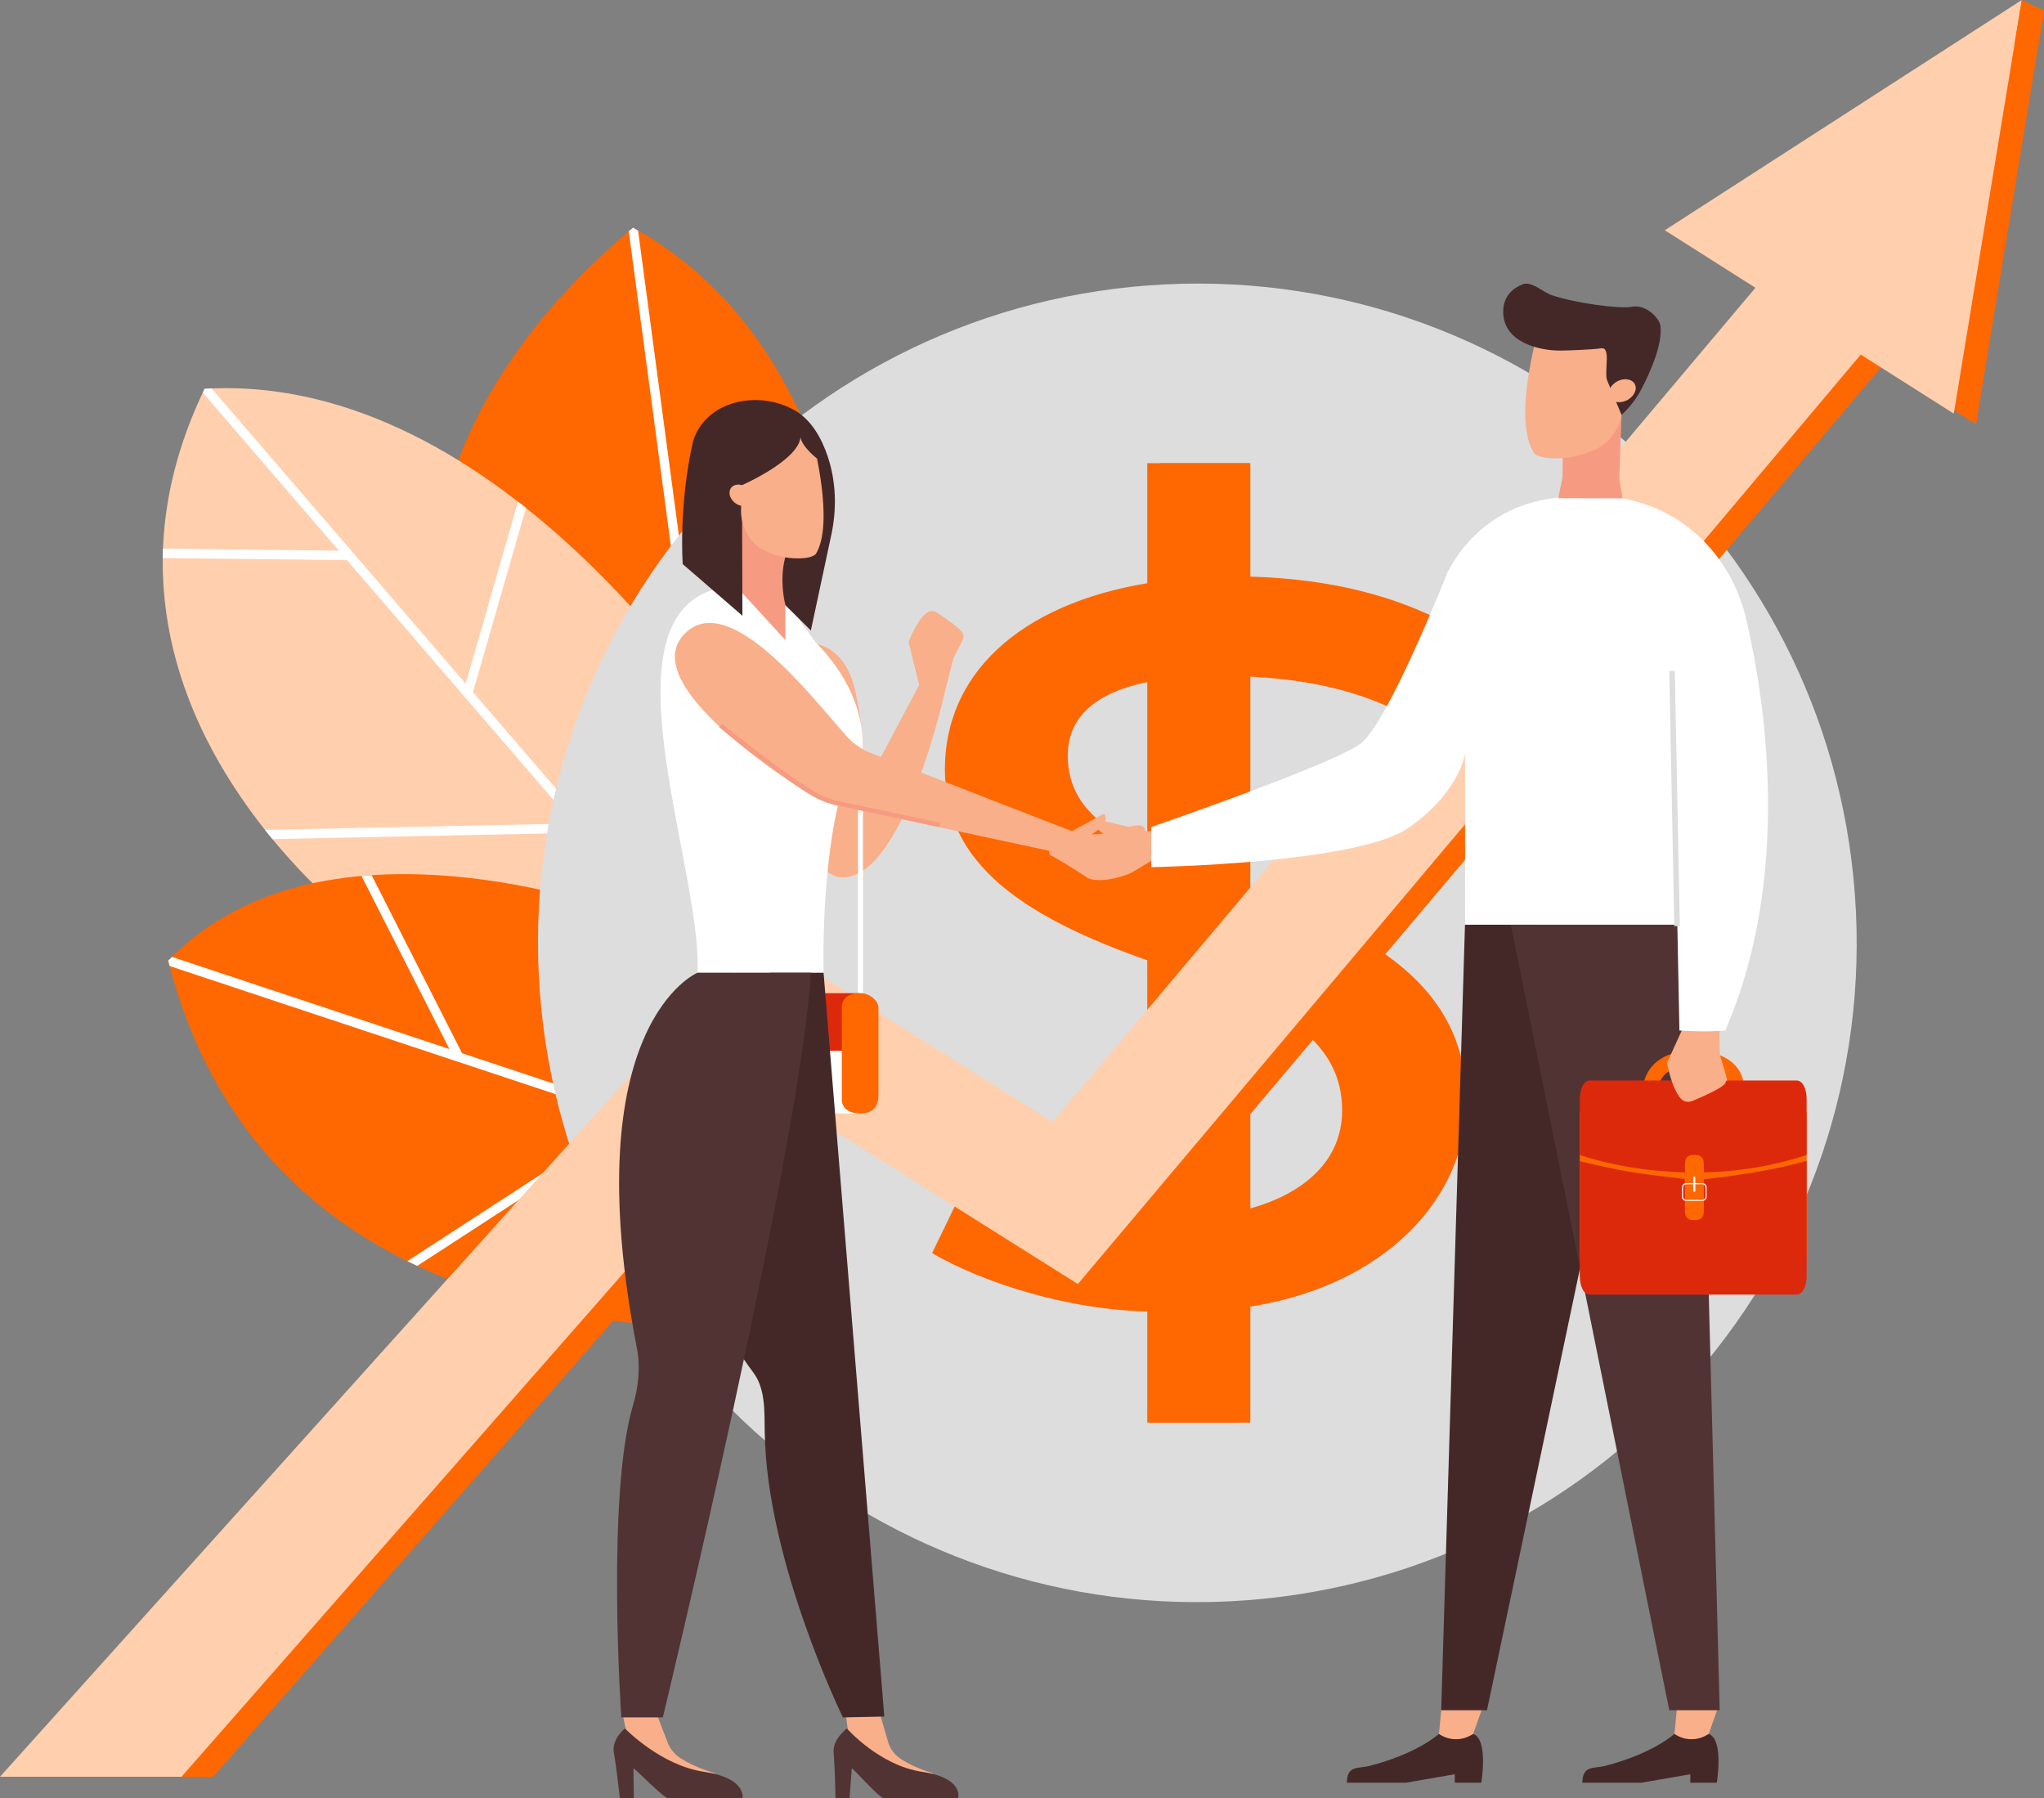 <svg width="291" height="256" viewBox="0 0 291 256" fill="none" xmlns="http://www.w3.org/2000/svg">
<rect x="0" y="0" width="291" height="256" fill="#808080" stroke="none"/>
<g clip-path="url(#clip0_1838_3809)">
<path d="M121.956 114.462C121.956 114.462 129.219 53.969 90.12 32.414C31.286 81.803 80.025 139.521 80.025 139.521L121.952 114.462H121.956Z" fill="#FF6700"/>
<path d="M90.12 32.414C89.913 32.589 89.715 32.758 89.513 32.932L99.038 104.087L61.675 79.409C61.604 79.903 61.543 80.397 61.486 80.89L99.269 105.846L102.016 126.38L103.263 125.632L97.782 84.7L117.267 67.547C117.116 67.087 116.966 66.63 116.806 66.169L97.571 83.101L90.844 32.833C90.6 32.692 90.36 32.546 90.115 32.41L90.12 32.414Z" fill="white"/>
<path d="M103.865 104.411C103.865 104.411 71.811 52.793 29.127 55.352C6.75 101.646 54.595 134.441 54.595 134.441L106.602 145.352L103.86 104.411H103.865Z" fill="#FFCFAE"/>
<path d="M73.749 71.423L66.294 97.314L30.134 55.31C29.795 55.324 29.461 55.328 29.122 55.352C29.033 55.535 28.958 55.714 28.873 55.898L48.24 78.393L23.205 78.111C23.195 78.351 23.195 78.586 23.186 78.821V79.447L49.397 79.743L81.671 117.232L37.721 118.14C38.074 118.587 38.427 119.024 38.785 119.457L82.805 118.549L105.723 145.169L106.602 145.352L106.513 144.036L67.338 98.527L74.883 72.312C74.507 72.011 74.131 71.714 73.745 71.423H73.749Z" fill="white"/>
<path d="M94.377 131.892C94.377 131.892 47.614 112.251 23.948 136.75C41.033 204.171 128.011 187.206 128.011 187.206L94.377 131.892Z" fill="#FF6700"/>
<path d="M23.948 136.755C24.014 137.014 24.085 137.268 24.151 137.526L89.344 159.17L57.986 179.535C58.457 179.766 58.927 179.992 59.398 180.213L90.971 159.711L116.434 168.168L115.361 166.399L65.786 149.938L52.911 124.597C52.431 124.63 51.947 124.668 51.467 124.71L63.979 149.341L24.485 136.228C24.306 136.402 24.127 136.576 23.953 136.755H23.948Z" fill="white"/>
<path d="M177.32 227.827C229.024 224.04 267.867 179.063 264.079 127.368C260.292 75.673 215.307 36.836 163.603 40.624C111.899 44.411 73.056 89.388 76.844 141.082C80.632 192.777 125.616 231.614 177.32 227.827Z" fill="#DDDDDD"/>
<path d="M163.827 202.52V186.712C152.029 186.548 139.822 182.555 132.7 178.397L138.576 166.258C145.9 170.251 155.482 173.412 166.875 173.412C181.321 173.412 191.082 167.585 191.082 158.103C191.082 148.621 183.146 143.297 168.093 138.307C147.344 131.652 134.525 124 134.525 109.528C134.525 95.056 146.53 85.241 165.243 82.743V65.944H177.854V82.08C190.061 82.414 198.401 85.076 204.3 87.903L198.218 100.874C193.947 98.875 186.599 96.213 173.578 96.213C157.914 96.213 152.015 100.884 152.015 107.534C152.015 116.183 159.541 120.51 177.243 126.497C198.194 133.486 208.774 142.135 208.774 156.941C208.774 170.082 197.583 183.387 176.631 186.219V202.525H163.813L163.827 202.52Z" fill="#FF6700"/>
<path d="M178.005 65.939H163.333V202.52H178.005V65.939Z" fill="#FF6700"/>
<path d="M264.582 28.826L152.246 162.166L110.121 135.499L4.525 252.938H30.336L114.054 157.534L156.079 184.549L278.045 40.161L264.582 28.826Z" fill="#FF6700"/>
<path d="M240.173 34.296L281.319 60.403L291 1.519L240.173 34.296Z" fill="#FF6700"/>
<path d="M261.421 27.307L149.865 159.74L107.67 133.19L0 252.938H25.839L110.893 156.015L153.454 182.799L274.884 38.642L261.421 27.307Z" fill="#FFCFAE"/>
<path d="M237.012 32.781L278.158 58.884L287.839 0L237.012 32.781Z" fill="#FFCFAE"/>
<path d="M287.839 0L291 1.519L290.163 6.617L286.813 6.236L287.839 0Z" fill="#FF6700"/>
<path d="M204.86 246.838C204.86 246.838 201.826 249.651 194.915 251.41C193.391 251.795 191.754 251.278 191.754 253.789H200.142L207.118 252.585V253.789H210.886C210.886 253.789 211.935 247.628 209.733 246.838H204.86Z" fill="#442828"/>
<path d="M205.283 242.412L204.86 246.838C206.233 247.793 208.04 247.849 209.475 246.993L209.733 246.838L211.3 242.412H205.283Z" fill="#F9AF89"/>
<path d="M238.386 246.838C238.386 246.838 235.352 249.651 228.441 251.41C226.917 251.795 225.28 251.278 225.28 253.789H233.668L240.644 252.585V253.789H244.412C244.412 253.789 245.461 247.628 243.259 246.838H238.386Z" fill="#442828"/>
<path d="M238.813 242.412L238.39 246.838C239.764 247.793 241.57 247.849 243.005 246.993L243.264 246.838L244.83 242.412H238.813Z" fill="#F9AF89"/>
<path d="M218.219 131.633H208.567L205.18 243.471H211.699L230.859 152.445L218.219 131.633Z" fill="#442828"/>
<path d="M215.091 131.633L237.652 243.471H244.83L241.885 131.633H215.091Z" fill="#513333"/>
<path d="M233.841 155.761L236.005 155.605C236.005 155.605 235.925 154.077 237.012 152.972C237.849 152.12 239.195 151.688 241.01 151.688C243 151.688 244.491 152.13 245.329 152.962C246.152 153.781 246.119 154.745 246.119 154.782L248.283 154.905C248.297 154.717 248.367 153.028 246.937 151.565C245.667 150.267 243.678 149.609 241.01 149.609C238.555 149.609 236.669 150.272 235.403 151.575C233.677 153.357 233.832 155.667 233.841 155.761Z" fill="#FF6700"/>
<path d="M224.908 179.056H257.211V158.277H224.908V179.056Z" fill="#FF6700"/>
<path d="M239.877 172.283C239.877 173.548 240.479 173.694 241.227 173.694C241.975 173.694 242.572 173.548 242.572 172.283V167.876C251.877 166.907 257.207 165.256 257.207 165.256V181.647C257.207 183.11 256.637 184.3 255.781 184.3H226.334C225.473 184.3 224.909 183.114 224.909 181.647V165.308C231.65 166.874 232.092 166.907 239.877 167.843V172.283Z" fill="#DD290B"/>
<path d="M226.334 153.818H255.781C256.642 153.818 257.207 155.003 257.207 156.471V164.419C252.051 166.131 247.046 166.804 242.572 166.907V165.83C242.572 164.565 241.97 164.419 241.227 164.419C240.484 164.419 239.877 164.565 239.877 165.83V166.903C231.062 166.677 224.909 164.419 224.909 164.419V156.471C224.909 155.008 225.478 153.818 226.334 153.818Z" fill="#DD290B"/>
<path d="M239.458 170.378V169.014C239.458 168.694 239.721 168.431 240.041 168.431H242.379C242.699 168.431 242.963 168.694 242.963 169.014V170.378C242.963 170.698 242.699 170.961 242.379 170.961H240.041C239.721 170.961 239.458 170.698 239.458 170.378ZM240.041 168.596C239.811 168.596 239.623 168.784 239.623 169.014V170.378C239.623 170.609 239.811 170.797 240.041 170.797H242.379C242.61 170.797 242.798 170.609 242.798 170.378V169.014C242.798 168.784 242.61 168.596 242.379 168.596H240.041Z" fill="white"/>
<path d="M241.058 169.541C241.058 169.616 241.123 169.682 241.208 169.682C241.293 169.682 241.359 169.621 241.359 169.541V167.636C241.359 167.561 241.293 167.495 241.208 167.495C241.123 167.495 241.058 167.556 241.058 167.636V169.541Z" fill="white"/>
<path d="M161.343 118.666C161.009 118.93 159.776 119.739 156.785 119.988C154.099 120.214 148.383 119.043 149.475 121.695C152.043 123.083 154.898 125.021 154.898 125.021C156.535 125.707 159.438 124.992 161.164 124.207L166.174 121.15C166.174 121.15 166.602 118.337 166.649 118.206L165.501 117.74C164.165 118.271 162.764 118.572 161.348 118.671L161.343 118.666Z" fill="#F9AF89"/>
<path d="M160.426 119.847C160.426 119.847 160.337 119.979 160.13 120.167C160.487 120.308 160.831 120.473 161.165 120.642C162.571 120.679 163.973 120.759 165.379 120.816C165.295 120.007 165.172 118.869 165.182 118.784L156.051 116.611C156.051 116.611 155.313 117.571 156.983 118.605C158.653 119.64 160.431 119.842 160.431 119.842L160.426 119.847Z" fill="#F9AF89"/>
<path d="M240.361 144.652L237.327 151.326C237.327 151.326 237.981 154.994 239.322 156.424C239.726 156.856 240.366 156.969 240.912 156.744C242.177 156.222 245.093 154.956 245.578 154.265C245.818 153.922 245.851 153.475 245.729 153.075L244.844 150.136L244.736 143.283L240.366 144.647L240.361 144.652Z" fill="#F9AF89"/>
<path d="M222.491 64.415L222.387 73.356L230.356 72.928L230.859 59.068L222.491 64.415Z" fill="#F69B81"/>
<path d="M221.159 65.243C220.045 65.21 219.014 65.045 218.473 64.608C215.261 59.938 218.92 47.352 218.92 47.352L224.052 45.193L230.572 49.261L230.944 57.694C231.043 59.947 229.961 62.106 228.032 63.512C225.967 64.674 223.582 65.313 221.159 65.248V65.243Z" fill="#F9AF89"/>
<path d="M228.766 54.035C228.408 52.619 229.377 49.351 227.933 49.586C226.879 49.76 223.271 49.906 222.058 49.906C219.165 49.906 214.009 48.772 214.009 44.375C214.009 42.174 215.359 41.059 216.714 40.495C218.041 39.94 219.541 41.534 220.896 42.009C224.081 43.124 230.657 44.022 232.336 43.674C234.246 43.279 236.245 45.226 236.391 46.392C236.716 48.946 235.008 52.831 233.743 55.291C233.009 56.711 232.03 57.99 230.854 59.068L228.761 54.035H228.766Z" fill="#442828"/>
<path d="M232.482 54.355C231.838 53.786 230.629 53.894 229.787 54.595C228.945 55.295 228.78 56.325 229.425 56.895C230.069 57.464 231.278 57.355 232.12 56.655C232.962 55.954 233.127 54.924 232.482 54.355Z" fill="#F9AF89"/>
<path d="M226.626 70.553C230.262 70.553 233.367 71.319 235.977 72.467C242.408 75.298 246.961 81.187 248.575 88.025C251.11 98.786 255.358 124.324 245.616 146.707C242.746 146.966 239.096 146.707 239.096 146.707L238.052 93.937L238.79 131.629H208.576V107.322C208.576 107.322 207.796 112.811 200.49 117.881C193.185 122.951 163.902 123.45 163.902 123.45V117.735C163.902 117.735 189.798 108.823 193.712 105.855C197.625 102.887 206.074 81.497 206.074 81.497C208.722 76.276 213.553 72.425 219.292 71.244C221.371 70.816 223.803 70.548 226.635 70.548L226.626 70.553Z" fill="white"/>
<path d="M238.367 131.845L237.656 95.522L238.437 95.499L239.157 131.845H238.367Z" fill="#DDDDDD"/>
<path d="M230.506 68.004L230.995 70.943L221.841 70.924L222.439 68.004H230.506Z" fill="#F69B81"/>
<path d="M111.175 91.919C111.175 91.919 111.452 125.303 120.159 124.908C128.867 124.513 134.596 98.151 134.596 98.151L131.068 97.116L122.62 113.06C122.62 113.06 123.885 107.863 121.745 98.302C119.6 88.74 111.175 91.919 111.175 91.919Z" fill="#F9AF89"/>
<path d="M112.845 88.651L112.45 89.253C112.548 89.319 122.145 95.767 122.145 106.297V149.223H104.561L105.121 116.169C104.881 116.357 104.641 116.541 104.392 116.719L103.827 149.943H122.864V106.297C122.864 95.381 112.944 88.716 112.845 88.651Z" fill="white"/>
<path d="M121.956 141.378H104.975C103.322 141.378 101.983 142.717 101.983 144.369V155.521C101.983 157.173 103.322 158.512 104.975 158.512H121.956C123.608 158.512 124.948 157.173 124.948 155.521V144.369C124.948 142.717 123.608 141.378 121.956 141.378Z" fill="white"/>
<path d="M124.953 149.59V144.369C124.953 142.723 123.607 141.378 121.961 141.378H104.975C103.328 141.378 101.983 142.723 101.983 144.369V149.59H124.948H124.953Z" fill="#DD290B"/>
<path d="M122.455 158.512C121.02 158.512 119.849 157.896 119.849 156.466V143.424C119.849 141.99 121.02 141.378 122.455 141.378C123.89 141.378 125.061 142.549 125.061 143.424V155.906C125.061 157.896 123.89 158.512 122.455 158.512Z" fill="#FF6700"/>
<path d="M110.77 152.407C110.337 152.407 109.98 152.05 109.98 151.617V147.634C109.98 147.201 110.337 146.843 110.77 146.843C111.203 146.843 111.561 147.201 111.561 147.634V151.617C111.561 152.05 111.203 152.407 110.77 152.407Z" fill="#513333"/>
<path d="M130.913 97.733L129.351 91.379C129.351 91.379 130.532 88.27 131.943 87.235C132.371 86.925 132.95 86.929 133.392 87.216C134.413 87.884 136.765 89.474 137.075 90.16C137.226 90.499 137.183 90.899 137.009 91.228L135.749 93.66L134.596 98.151L130.913 97.733Z" fill="#F9AF89"/>
<path d="M103.3 83.557C109.449 83.557 110.893 84.455 110.893 84.455C110.893 84.455 118.777 94.229 121.524 100.55C122.549 102.915 122.568 105.615 121.486 107.953C116.641 118.389 117.257 138.481 117.257 138.481H99.293C100.088 123.506 84.63 86.398 103.305 83.557H103.3Z" fill="white"/>
<path d="M125.31 244.129L126.402 247.845C126.66 248.865 127.267 249.731 128.123 250.314C129.069 250.958 130.569 251.753 132.846 252.444C129.765 254.885 125.433 252.435 122.991 250.634C121.801 249.754 121.02 248.442 120.78 246.946L120.437 244.134H125.31V244.129Z" fill="#F9AF89"/>
<path d="M120.573 246.062C120.573 246.062 118.504 247.581 118.682 249.524C118.861 251.461 118.955 256.005 118.955 256.005H120.945L121.265 251.772C121.298 251.494 125.15 256.005 125.87 256.005H136.398C136.398 256.005 137.353 253.15 131.256 252.233C125.155 251.316 120.573 246.067 120.573 246.067V246.062Z" fill="#513333"/>
<path d="M117.252 138.481L125.898 244.369L120.004 244.491C120.004 244.491 109.105 222.236 108.87 203.79C108.832 200.737 108.964 197.638 107.186 195.305C93.596 177.513 100.454 149.411 100.454 149.411L109.655 138.486H117.257L117.252 138.481Z" fill="#442828"/>
<path d="M93.539 244.129L94.965 247.845C95.317 248.865 95.999 249.731 96.907 250.314C97.909 250.958 99.485 251.753 101.823 252.444C98.963 254.885 94.409 252.435 91.803 250.634C90.533 249.754 89.635 248.442 89.258 246.946L88.661 244.134H93.534L93.539 244.129Z" fill="#F9AF89"/>
<path d="M88.977 246.062C88.977 246.062 87.043 247.581 87.396 249.524C87.749 251.461 88.252 256.005 88.252 256.005H90.242L90.181 251.772C90.186 251.494 94.447 256.005 95.172 256.005H105.699C105.699 256.005 106.4 253.15 100.214 252.233C94.033 251.316 88.977 246.067 88.977 246.067V246.062Z" fill="#513333"/>
<path d="M111.796 79.334L111.815 91.12L104.74 83.407L105.502 72.439L111.796 79.334Z" fill="#F69B81"/>
<path d="M112.977 62.12C108.075 62.788 105.638 69.067 105.638 69.067L105.695 87.654L97.199 80.307C97.199 80.307 96.583 71.921 98.676 62.783C100.497 57.031 107.826 55.517 112.977 58.32C115.479 59.684 116.97 62.364 117.855 65.022C119.04 68.591 119.144 72.439 118.358 76.117L115.442 89.756L111.815 86.158C111.815 86.158 110.883 82.678 111.796 79.329C113.663 72.481 116.265 61.664 112.972 62.111L112.977 62.12Z" fill="#442828"/>
<path d="M104.194 69.325C104.745 68.794 105.77 68.892 106.49 69.551C107.209 70.205 107.346 71.169 106.796 71.7C106.245 72.232 105.22 72.133 104.5 71.475C103.78 70.821 103.644 69.857 104.194 69.325Z" fill="#F9AF89"/>
<path d="M113.842 79.493C114.792 79.465 115.672 79.31 116.128 78.896C118.866 74.536 115.747 62.783 115.747 62.783L111.373 60.765L105.817 64.561L105.502 72.439C105.417 74.541 106.339 76.559 107.981 77.871C109.74 78.953 111.772 79.555 113.837 79.489L113.842 79.493Z" fill="#F9AF89"/>
<path d="M113.898 61.476C114.947 64.989 105.638 69.067 105.638 69.067L103.3 64.683L107.576 59.444L112.981 60.304C112.981 60.304 113.729 60.888 113.908 61.476H113.898Z" fill="#442828"/>
<path d="M113.96 62.214C114.152 63.601 116.316 65.281 116.316 65.281L116.519 63.625L116.025 62.463L114.914 61.847C114.914 61.847 113.762 60.831 113.955 62.219L113.96 62.214Z" fill="#442828"/>
<path d="M99.288 138.481C99.288 138.481 81.732 145.837 90.684 191.985C91.206 194.689 90.877 197.506 90.096 200.149C86.309 213.022 88.454 244.487 88.454 244.487H94.367C94.367 244.487 114.152 162.369 115.432 138.476H99.292L99.288 138.481Z" fill="#513333"/>
<path d="M153.69 118.45C153.991 118.596 155.059 118.996 157.312 118.629C159.33 118.3 163.3 116.301 163.037 118.591C161.428 120.167 159.72 122.232 159.72 122.232C158.652 123.083 156.376 123.069 154.946 122.772L150.646 121.314C150.646 121.314 149.762 119.179 149.701 119.09L150.449 118.507C151.54 118.671 152.631 118.643 153.69 118.455V118.45Z" fill="#F9AF89"/>
<path d="M154.607 119.207C154.607 119.207 154.701 119.292 154.889 119.405C154.654 119.584 154.437 119.776 154.221 119.974C153.196 120.27 152.18 120.6 151.154 120.905C151.055 120.251 150.914 119.334 150.891 119.269L157.17 115.835C157.17 115.835 157.909 116.451 156.888 117.58C155.867 118.709 154.602 119.203 154.602 119.203L154.607 119.207Z" fill="#F9AF89"/>
<path d="M97.453 90.24C103.888 83.609 116.156 100.014 120.559 104.844C121.378 105.742 122.361 106.466 123.452 106.988L152.871 118.431L151.023 121.47L118.584 114.523C117.314 114.18 116.114 113.643 115.009 112.929C108.879 108.954 91.046 96.848 97.453 90.24Z" fill="#F9AF89"/>
<path d="M119.44 114.071L133.942 117.143L133.651 117.726L119.304 114.688C117.986 114.396 116.73 113.897 115.569 113.22C112.29 111.301 107.078 107.379 102.341 103.494C102.501 103.343 102.661 103.193 102.821 103.038C107.802 107.106 113.278 111.137 115.893 112.67C116.999 113.319 118.193 113.789 119.445 114.067L119.44 114.071Z" fill="#F69B81"/>
</g>
<defs>
<clipPath id="clip0_1838_3809">
<rect width="291" height="256" fill="white"/>
</clipPath>
</defs>
</svg>
